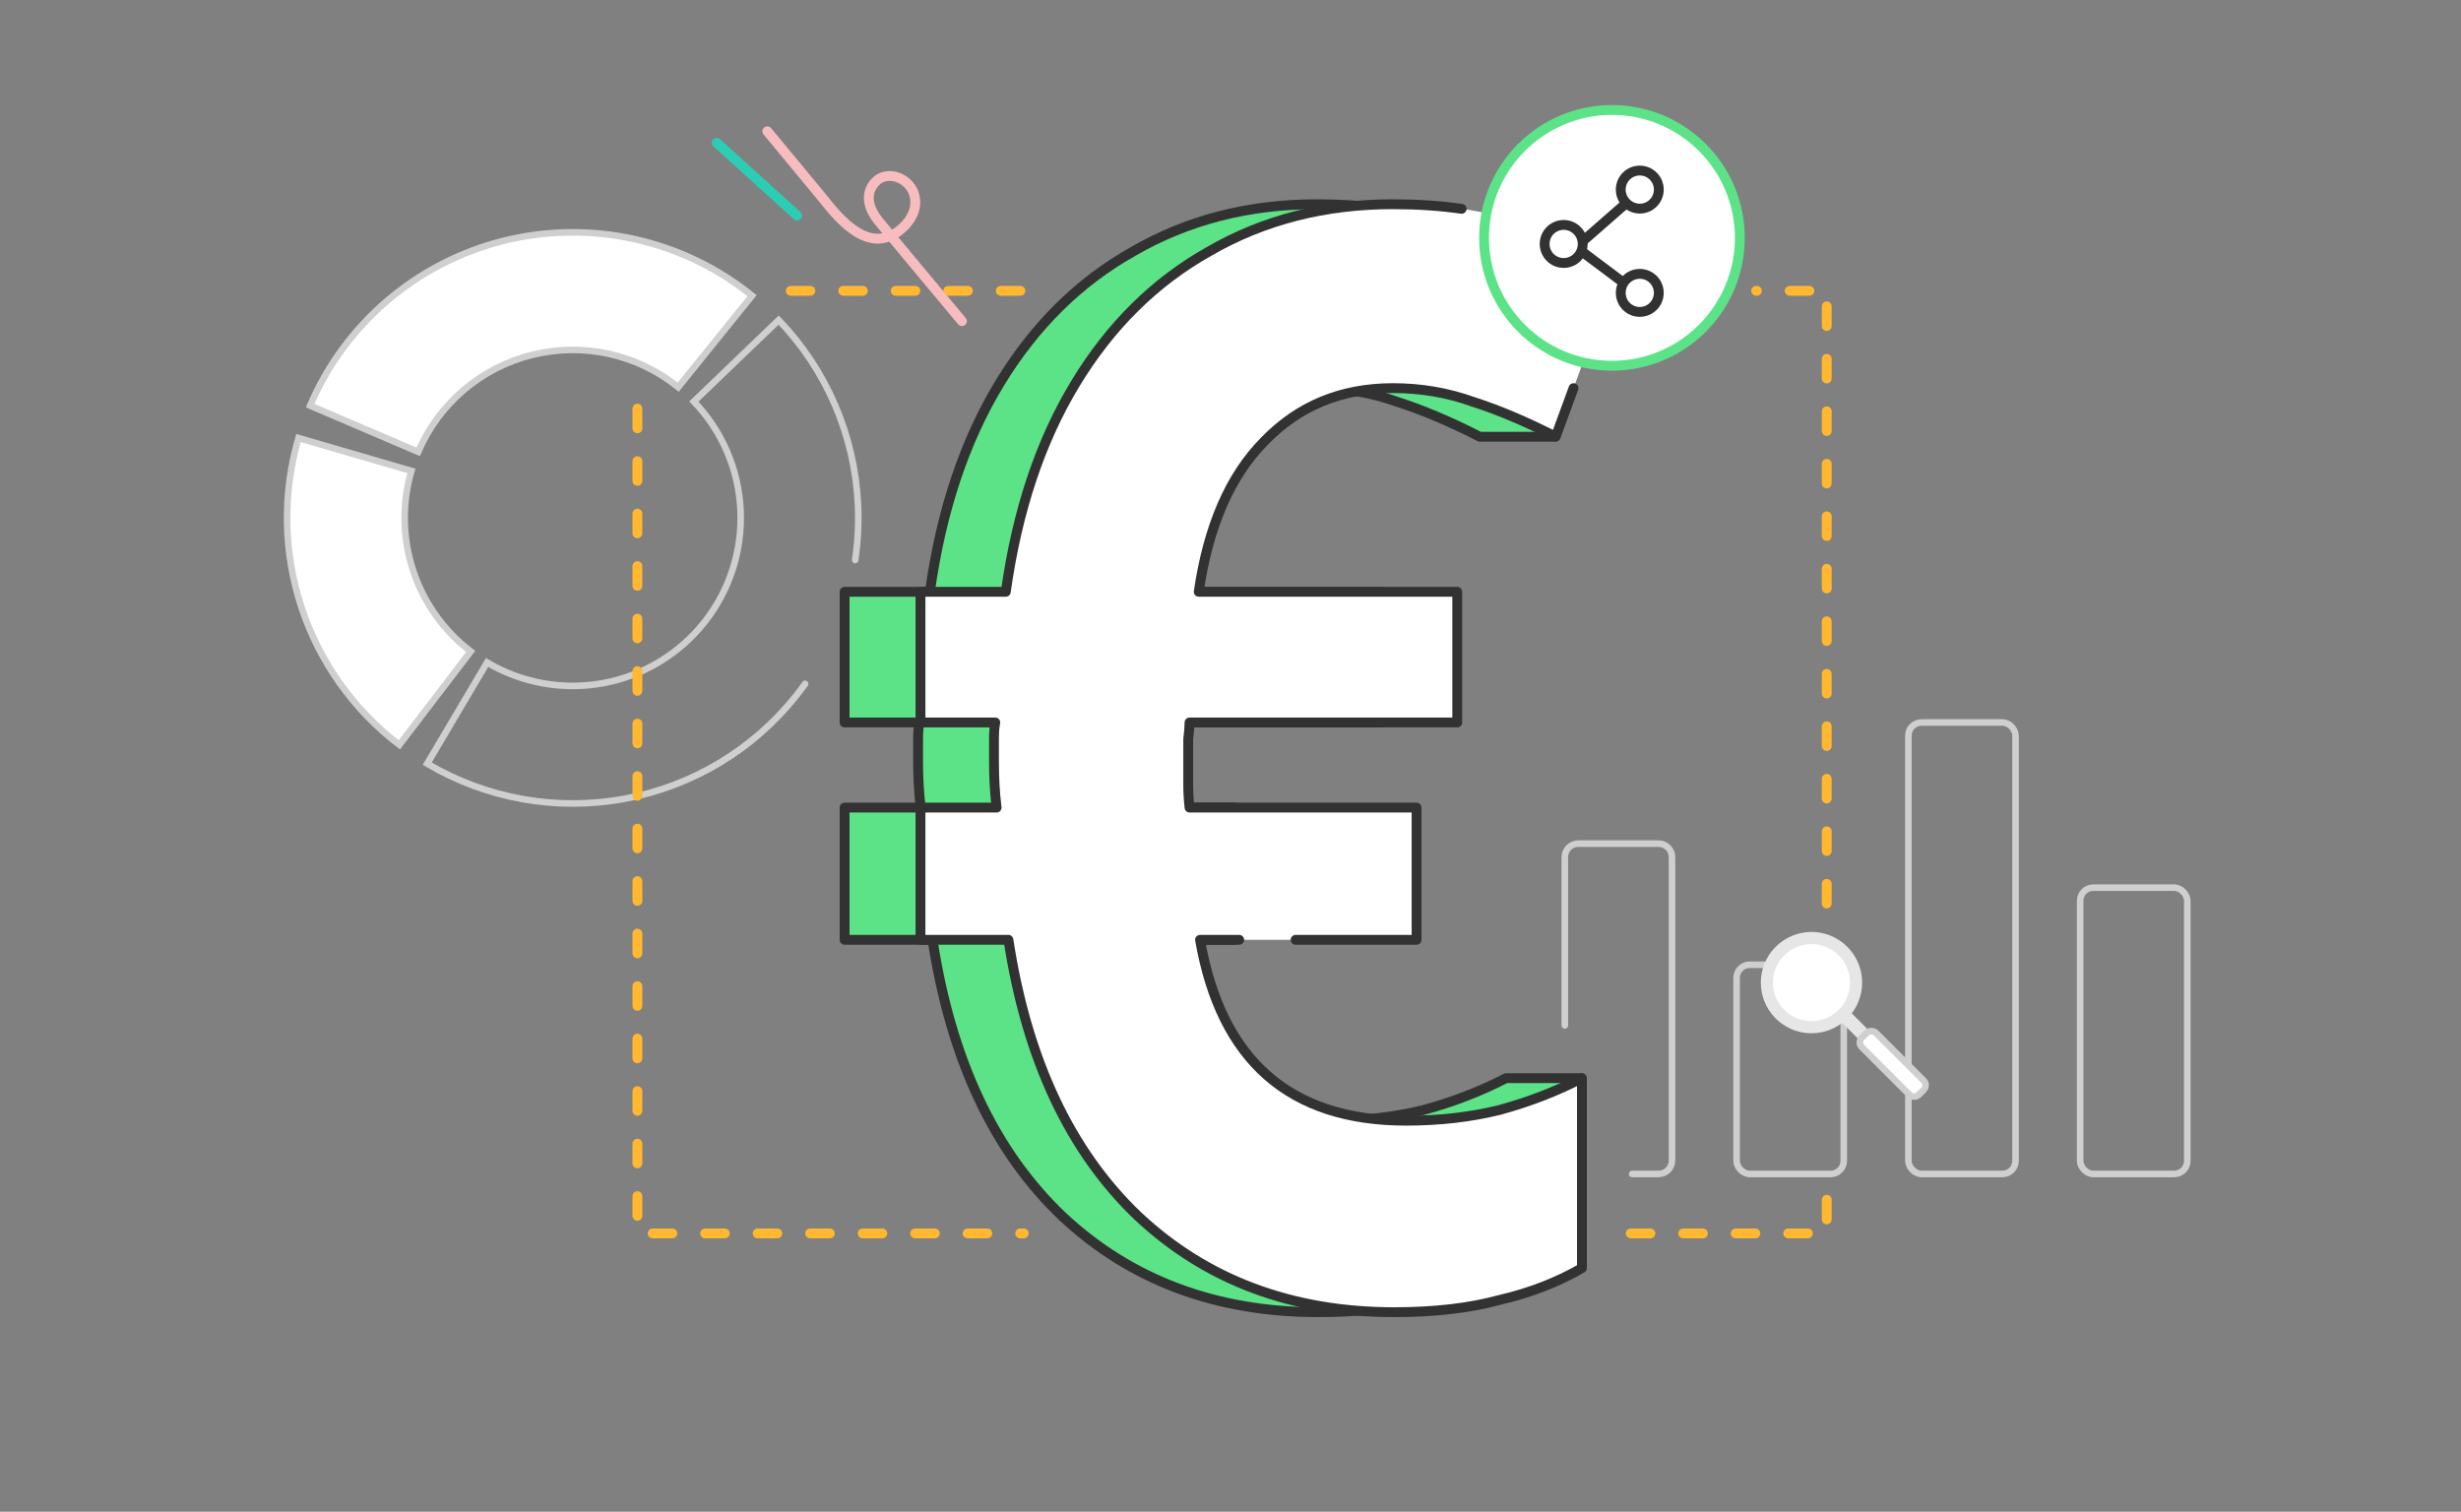 <svg width="210" height="129" viewBox="0 0 210 129" fill="none" xmlns="http://www.w3.org/2000/svg">
<rect x="0" y="0" width="210" height="129" fill="#808080" stroke="none"/>
<path d="M64.173 25.231C61.243 22.866 57.805 21.213 54.129 20.4C50.453 19.588 46.638 19.638 42.984 20.547C39.331 21.456 35.937 23.2 33.071 25.64C30.204 28.081 27.942 31.153 26.462 34.615L35.686 38.559C36.557 36.522 37.888 34.715 39.575 33.279C41.261 31.843 43.257 30.818 45.407 30.283C47.556 29.748 49.801 29.718 51.963 30.196C54.126 30.674 56.149 31.647 57.873 33.038L64.173 25.231Z" fill="white" stroke="#CFCFCF" stroke-width="0.56"/>
<path d="M25.473 37.377C24.096 42.1 24.181 47.129 25.717 51.802C27.252 56.476 30.166 60.575 34.075 63.561L40.166 55.589C37.866 53.832 36.151 51.42 35.248 48.671C34.345 45.921 34.295 42.962 35.104 40.184L25.473 37.377Z" fill="white" stroke="#CFCFCF" stroke-width="0.56"/>
<path d="M72.972 47.79C73.205 46.226 73.287 44.634 73.211 43.034C72.93 37.148 70.525 31.563 66.443 27.313L59.208 34.263C61.61 36.764 63.024 40.049 63.19 43.513C63.355 46.976 62.26 50.381 60.107 53.099C57.954 55.816 54.889 57.662 51.48 58.293C48.071 58.925 44.548 58.299 41.565 56.533L36.454 65.166C41.525 68.168 47.512 69.231 53.307 68.158C59.102 67.085 64.311 63.948 67.97 59.329C68.223 59.011 68.466 58.687 68.701 58.357" stroke="#CFCFCF" stroke-width="0.56" stroke-linecap="round"/>
<path d="M139.272 100.177H141.525C142.159 100.177 142.674 99.663 142.674 99.028V73.138C142.674 72.503 142.159 71.989 141.525 71.989H134.677C134.042 71.989 133.528 72.503 133.528 73.138V87.5" stroke="#CFCFCF" stroke-width="0.56" stroke-linecap="round"/>
<rect x="148.186" y="82.325" width="9.145" height="17.853" rx="1.12" stroke="#CFCFCF" stroke-width="0.56"/>
<rect x="177.501" y="75.747" width="9.145" height="24.43" rx="1.12" stroke="#CFCFCF" stroke-width="0.56"/>
<rect x="162.844" y="61.653" width="9.145" height="38.524" rx="1.12" stroke="#CFCFCF" stroke-width="0.56"/>
<circle cx="154.697" cy="83.971" r="3.837" fill="white"/>
<path fill-rule="evenodd" clip-rule="evenodd" d="M157.632 80.793C159.182 82.343 159.309 84.777 158.013 86.472L159.568 88.027L158.753 88.842L157.197 87.287C155.503 88.583 153.069 88.456 151.519 86.906C149.831 85.218 149.831 82.481 151.519 80.793C153.207 79.104 155.944 79.104 157.632 80.793ZM156.9 86.174C158.184 84.89 158.184 82.808 156.9 81.524C155.616 80.24 153.535 80.24 152.251 81.524C150.966 82.808 150.966 84.89 152.251 86.174C153.535 87.458 155.616 87.458 156.9 86.174Z" fill="#E6E6E6"/>
<rect x="158.468" y="88.954" width="1.715" height="6.879" rx="0.56" transform="rotate(-45 158.468 88.954)" fill="white" stroke="#CFCFCF" stroke-width="0.56" stroke-linejoin="round"/>
<path d="M112.386 17.427C116.119 17.427 119.516 17.859 122.577 18.724C125.713 19.588 128.736 20.885 131.648 22.614L132.619 37.27H126.273C123.734 35.973 121.382 34.979 119.217 34.287C117.052 33.509 114.775 33.12 112.386 33.12C107.981 33.12 104.323 34.633 101.411 37.659C98.5 40.599 96.633 44.879 95.812 50.499H117.873V61.652H95.028C95.028 61.998 94.991 62.474 94.916 63.079C94.916 63.598 94.916 64.246 94.916 65.024C94.916 65.629 94.916 66.278 94.916 66.97C94.916 67.575 94.953 68.223 95.028 68.915H105.336V80.198H95.924C97.716 90.487 103.576 95.632 113.506 95.632C116.343 95.632 118.993 95.329 121.457 94.724C123.995 94.032 126.347 93.124 128.512 92.001H134.886L128.512 108.212C126.422 109.423 124.07 110.33 121.457 110.936C118.919 111.627 115.932 111.973 112.498 111.973C103.763 111.973 96.484 109.25 90.661 103.803C84.837 98.269 81.142 90.401 79.574 80.198H72.071V68.915H78.566C78.417 67.705 78.342 66.408 78.342 65.024C78.342 64.332 78.342 63.684 78.342 63.079C78.342 62.474 78.379 61.998 78.454 61.652H72.071V50.499H79.35C80.32 43.582 82.299 37.659 85.285 32.731C88.272 27.802 92.079 24.041 96.708 21.447C101.337 18.767 106.563 17.427 112.386 17.427Z" fill="#5CE287" stroke="#323232" stroke-width="0.84" stroke-linejoin="round"/>
<path d="M118.862 17.427C122.595 17.427 125.992 17.859 129.053 18.724C132.188 19.588 135.212 20.885 138.124 22.614L132.748 37.27C130.21 35.973 127.858 34.979 125.693 34.287C123.528 33.509 121.251 33.12 118.862 33.12C114.457 33.12 110.799 34.633 107.887 37.659C104.975 40.599 103.109 44.879 102.288 50.499H124.349V61.652H101.504C101.504 61.998 101.467 62.474 101.392 63.079C101.392 63.598 101.392 64.246 101.392 65.024C101.392 65.629 101.392 66.278 101.392 66.97C101.392 67.575 101.429 68.223 101.504 68.915H120.878V80.198H102.4C104.192 90.487 110.052 95.632 119.982 95.632C122.819 95.632 125.469 95.329 127.933 94.724C130.471 94.032 132.823 93.124 134.988 92.001V108.212C132.898 109.423 130.546 110.33 127.933 110.936C125.394 111.627 122.408 111.973 118.974 111.973C110.239 111.973 102.96 109.25 97.136 103.803C91.313 98.269 87.617 90.401 86.05 80.198H78.546V68.915H85.042C84.892 67.705 84.818 66.408 84.818 65.024C84.818 64.332 84.818 63.684 84.818 63.079C84.818 62.474 84.855 61.998 84.93 61.652H78.546V50.499H85.826C86.796 43.582 88.775 37.659 91.761 32.731C94.747 27.802 98.555 24.041 103.184 21.447C107.812 18.767 113.039 17.427 118.862 17.427Z" fill="white"/>
<path d="M105.745 80.198H102.4C104.192 90.487 110.052 95.632 119.982 95.632C122.819 95.632 125.469 95.329 127.933 94.724C130.471 94.032 132.823 93.124 134.988 92.001V108.212C132.898 109.423 130.546 110.33 127.933 110.936C125.394 111.627 122.408 111.973 118.974 111.973C110.239 111.973 102.96 109.25 97.136 103.803C91.313 98.269 87.617 90.401 86.05 80.198H78.546V68.915H85.042C84.892 67.705 84.818 66.408 84.818 65.024C84.818 64.332 84.818 63.684 84.818 63.079C84.818 62.474 84.855 61.998 84.93 61.652H78.546V50.499H85.826C86.796 43.582 88.775 37.659 91.761 32.731C94.747 27.802 98.555 24.041 103.184 21.447C107.812 18.767 113.039 17.427 118.862 17.427C120.917 17.427 122.871 17.558 124.723 17.82M110.554 80.198H120.878V68.915H101.504C101.429 68.223 101.392 67.575 101.392 66.97C101.392 66.278 101.392 65.629 101.392 65.024C101.392 64.246 101.392 63.598 101.392 63.079C101.467 62.474 101.504 61.998 101.504 61.652H124.349V50.499H102.288C103.109 44.879 104.975 40.599 107.887 37.659C110.799 34.633 114.457 33.12 118.862 33.12C121.251 33.12 123.528 33.509 125.693 34.287C127.858 34.979 130.21 35.973 132.748 37.27L134.271 33.12" stroke="#323232" stroke-width="0.84" stroke-linecap="round" stroke-linejoin="round"/>
<circle cx="137.549" cy="20.298" r="10.913" fill="white" stroke="#5CE287" stroke-width="0.84"/>
<circle cx="139.924" cy="16.178" r="1.624" stroke="#323232" stroke-width="0.84"/>
<circle cx="133.43" cy="20.817" r="1.624" stroke="#323232" stroke-width="0.84"/>
<circle cx="139.924" cy="24.992" r="1.624" stroke="#323232" stroke-width="0.84"/>
<path d="M135.054 20.585L138.765 17.338" stroke="#323232" stroke-width="0.84"/>
<path d="M135.053 21.513L138.764 24.296" stroke="#323232" stroke-width="0.84"/>
<g style="mix-blend-mode:multiply">
<path d="M155.877 77.099V24.817H149.857M87.072 24.817H67.291M54.39 34.871V105.251H87.359M155.877 102.378V105.251H138.676" stroke="#FFB830" stroke-width="0.84" stroke-miterlimit="10" stroke-linecap="round" stroke-linejoin="round" stroke-dasharray="1.68 2.8"/>
</g>
<path d="M65.477 11.206L70.19 16.895C71.687 18.797 74.14 21.721 76.756 19.662C78.331 18.422 78.386 16.838 77.637 15.887C76.888 14.935 75.613 14.783 74.899 15.345C74.186 15.907 73.609 17.131 74.919 18.796C75.481 19.51 82.085 27.409 82.085 27.409" stroke="#F7BDBE" stroke-width="0.84" stroke-linecap="round"/>
<path d="M61.157 12.184L68.02 18.402" stroke="#2DCCB4" stroke-width="0.84" stroke-linecap="round"/>
</svg>
